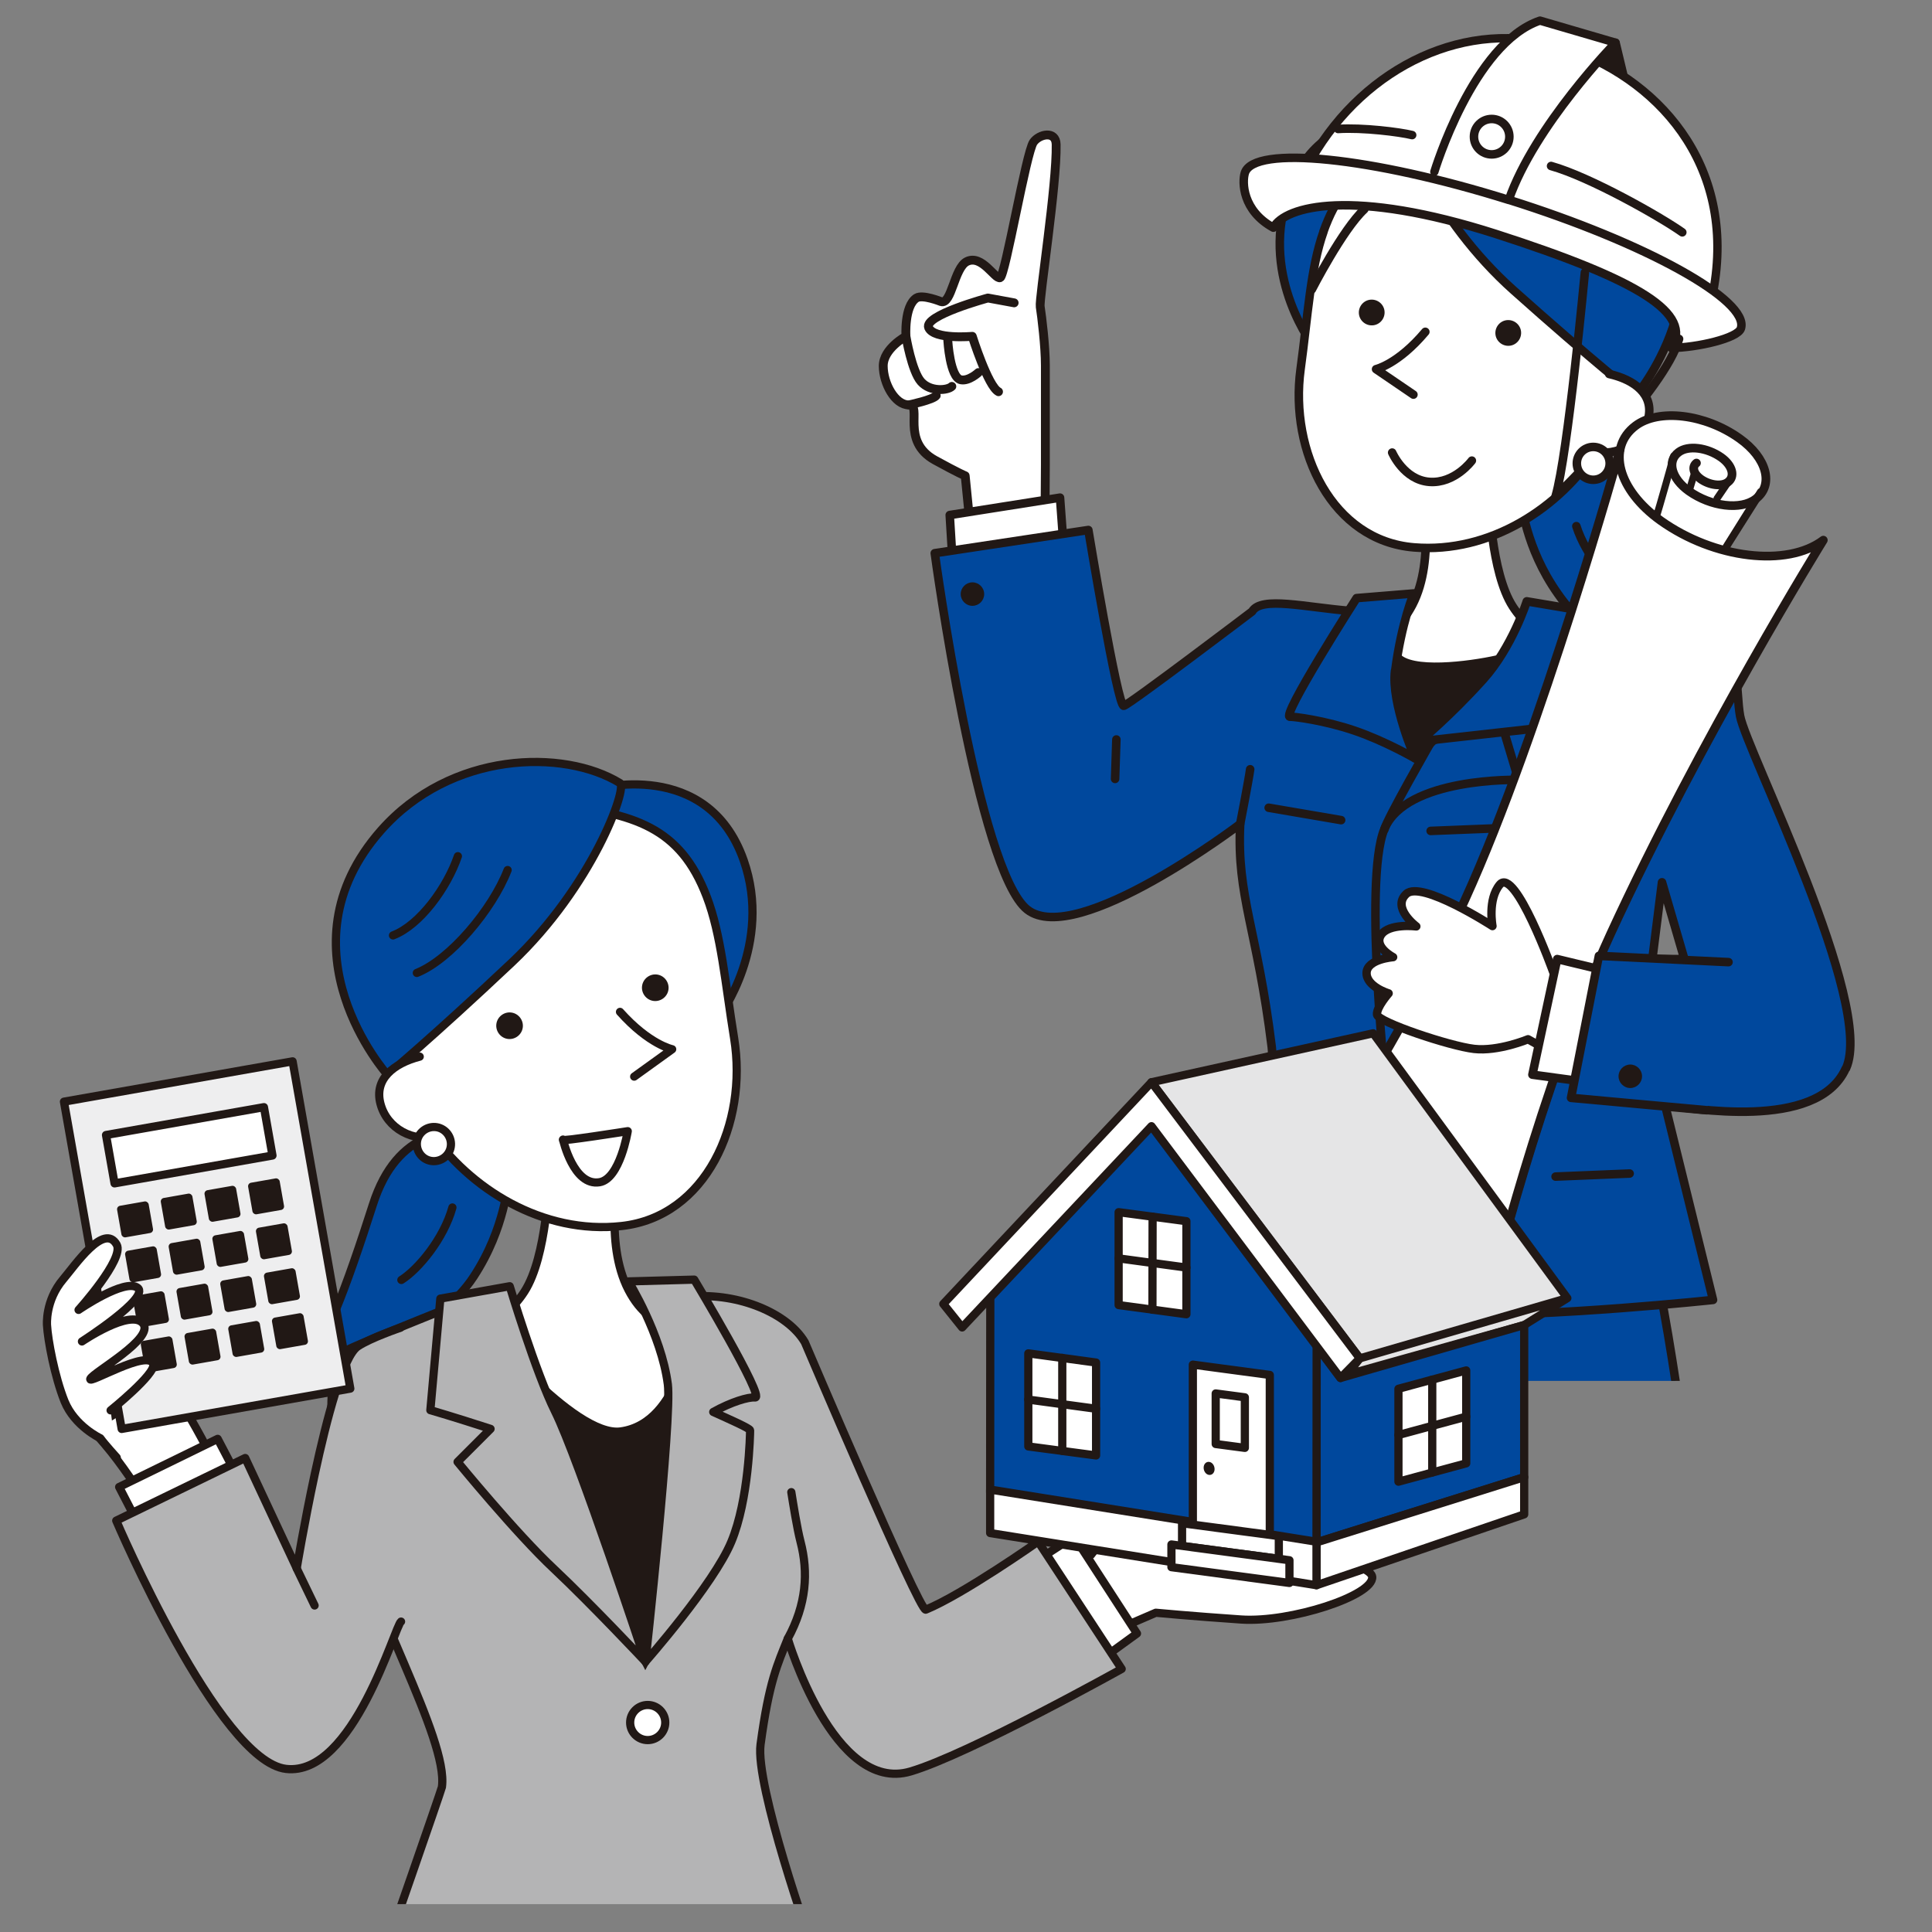 <?xml version="1.0" encoding="UTF-8"?><svg id="_レイヤー_2" xmlns="http://www.w3.org/2000/svg" xmlns:xlink="http://www.w3.org/1999/xlink" viewBox="0 0 120 120"><rect x="0" y="0" width="120" height="120" fill="#808080" stroke="none"/><defs><clipPath id="clippath"><rect width="120" height="120" style="fill:none; stroke-width:0px;"/></clipPath><clipPath id="clippath-1"><rect x="40.79" y="-1.32" width="91.12" height="87.09" style="fill:none; stroke-width:0px;"/></clipPath><clipPath id="clippath-2"><rect x="-1.96" y="44.86" width="102.63" height="73.42" transform="translate(98.71 163.13) rotate(-180)" style="fill:none; stroke-width:0px;"/></clipPath></defs><g id="_コンテンツ"><g style="clip-path:url(#clippath);"><g style="clip-path:url(#clippath-1);"><path d="M64.93,28.91v-6.21c0-1.19-.22-3-.32-3.65-.08-.48,1.04-7.57.99-10.08-.02-.87-1.05-.65-1.41-.14-.45.62-1.75,8.31-2.07,8.42-.32.11-1.13-1.46-2.06-1.01-.8.39-.95,2.72-1.62,2.49,0,0-1.14-.46-1.52-.22-.77.5-.65,2.38-.65,2.38,0,0-1.41.76-1.41,1.84s.72,2.42,1.59,2.42-.54,2.24,1.62,3.43c1.53.84,1.88.97,1.88.97l.43,4.33,4.52-.52.03-4.47Z" style="fill:#fff; stroke:#211815; stroke-linecap:round; stroke-linejoin:round; stroke-width:.55px;"/><path d="M62.02,24.33c-.65-.32-1.63-3.44-1.63-3.44,0,0-2.38.22-2.71-.54-.32-.76,3.68-1.84,3.68-1.84l1.63.3" style="fill:none; stroke:#211815; stroke-linecap:round; stroke-linejoin:round; stroke-width:.55px;"/><path d="M56.27,20.89s.36,2.17.94,2.82c.58.65,1.66.54,1.91.29" style="fill:#fff; stroke:#211815; stroke-linecap:round; stroke-linejoin:round; stroke-width:.55px;"/><path d="M58.87,21.15s.13,2.3.81,2.44c.5.1,1.09-.45,1.09-.45" style="fill:#fff; stroke:#211815; stroke-linecap:round; stroke-linejoin:round; stroke-width:.55px;"/><path d="M56.45,25.15s1.52-.32,1.7-.58" style="fill:#fff; stroke:#211815; stroke-linecap:round; stroke-linejoin:round; stroke-width:.55px;"/><polyline points="66.03 33.5 65.84 30.91 58.99 31.99 59.13 34.29" style="fill:#fff; stroke:#211815; stroke-linecap:round; stroke-linejoin:round; stroke-width:.53px;"/><path d="M91.54,89.18l.6,4.31h13.01s-1.8-14.38-3.07-17.44l-22.81.67s-1.15,7.93-1.15,16.77h12.46l.96-4.31Z" style="fill:#00489d; stroke:#211815; stroke-linecap:round; stroke-linejoin:round; stroke-width:.53px;"/><path d="M114.64,66.37c-1.79,3.96-9.77,2.39-11.21,2.3.08.32,2.97,12.07,2.97,12.07,0,0-9.68,1.05-17.15.96-4.34-.06-12.48-1.4-12.27-1.82.21-.42,2.32-12.41,2.01-14.85-.9-7.31-2.18-9.32-1.96-13.85,0,0-10.16,7.71-13.22,5.32-3.07-2.4-5.75-22.14-5.75-22.14l9.54-1.44s1.82,11.02,2.2,10.92c.38-.1,7.97-5.86,7.97-5.86.57-.97,3.33-.25,6.17-.03,1.36.11,1.7.87,2.38.59.86-.41,1.69-.78,3.74-.78,1.39,0,3.03.16,4.53.37.25.03.5.07.74.1.12.02.24.04.36.05,2.01.31,3.56.64,3.56.64,0,0,.42.1,1.06.26.04,0,.08.02.12.03.43.11.95.23,1.51.37.05.01.1.02.15.04.15.04.31.07.47.11.37.09.74.17,1.11.26.1.02.21.05.31.07,1.14.26,2.17.48,2.68.56,1.48.21,1.14,2.29,1.42,3.85.38,2.12,8.4,17.87,6.58,21.89ZM104.62,59.57l-1.39-4.77-.6,4.77h1.99Z" style="fill:#00489d; stroke:#211815; stroke-linecap:round; stroke-linejoin:round; stroke-width:.53px;"/><polygon points="100.35 2.65 100.87 4.82 99.16 4.19 100.35 2.65" style="fill:#211815; stroke:#211815; stroke-linecap:round; stroke-linejoin:round; stroke-width:.52px;"/><path d="M95.68,27.87c2.17.12,5.37-.06,6.98,4.48,1.62,4.53,3.52,9.44,4.74,9.64,1.22.2-1.22-.2-1.22-.2,0,0-.77.47-3.25-.67-2.48-1.14-4.1-1.3-6.17-4.24-2.07-2.94-2.16-5.58-2.42-5.85" style="fill:#00489d; stroke:#211815; stroke-linecap:round; stroke-linejoin:round; stroke-width:.53px;"/><path d="M97.91,32.68c.59,1.86,2.16,3.63,3.2,4.25" style="fill:#00489d; stroke:#211815; stroke-linecap:round; stroke-linejoin:round; stroke-width:.53px;"/><path d="M92.48,30.8s.11,4.75,1.48,6.87c1.37,2.11,2.75,1.69,2.75,1.69,0,0-5.72,7.07-8.52,6.69-3.66-.49-4.23-6.34-4.23-6.34,0,0,2.29.7,3.77-2.15,1.48-2.85.53-7.08.53-7.08" style="fill:#fff; stroke:#211815; stroke-linecap:round; stroke-linejoin:round; stroke-width:.53px;"/><path d="M87.76,7.77s-5.81-1.74-7.82,4.49c-1.63,5.07,1.69,9.3,1.69,9.3l6.13-13.79Z" style="fill:#00489d; stroke:#211815; stroke-linecap:round; stroke-linejoin:round; stroke-width:.53px;"/><path d="M82.21,14.38c-.82,2.31-.97,5.2-1.43,8.56-.69,5.11,1.97,10.64,7.04,11.06,4.72.39,9.07-2.45,11.39-6.09,1.55-2.43,3.01-7.4,2.59-10.67-.42-3.28-5.49-9.24-10.46-8.61-4.97.63-7.66,1.58-9.14,5.76Z" style="fill:#fff; stroke:#211815; stroke-linecap:round; stroke-linejoin:round; stroke-width:.53px;"/><path d="M87.23,7.45c-.45.29,1.81,6.15,6.78,10.58,4.97,4.44,7.62,6.52,7.62,6.52,0,0,6.48-7.68,0-14.65-4.31-4.64-11.07-4.62-14.4-2.46Z" style="fill:#00489d; stroke:#211815; stroke-linecap:round; stroke-linejoin:round; stroke-width:.53px;"/><path d="M94.47,20.55c.07.44-.23.85-.66.92-.44.07-.85-.23-.92-.66-.07-.44.23-.85.66-.92.44-.07.85.23.92.66Z" style="fill:#211815; stroke-width:0px;"/><path d="M85.99,19.28c.07.44-.23.85-.66.92-.44.07-.85-.23-.92-.66-.07-.44.23-.85.66-.92.44-.07.85.23.92.66Z" style="fill:#211815; stroke-width:0px;"/><path d="M97.06,11.57c.69,1.85,2.38,4.07,4.01,4.65" style="fill:none; stroke:#211815; stroke-linecap:round; stroke-linejoin:round; stroke-width:.53px;"/><path d="M88.53,20.61c-1.69,2.01-3.06,2.32-3.06,2.32l2.32,1.58" style="fill:#fff; stroke:#211815; stroke-linecap:round; stroke-linejoin:round; stroke-width:.53px;"/><path d="M91.42,28.61s-1.06,1.44-2.64,1.32c-1.58-.12-2.31-1.82-2.31-1.82" style="fill:#fff; stroke:#211815; stroke-linecap:round; stroke-linejoin:round; stroke-width:.53px;"/><path d="M81.49,9.83c3.32-5.74,9.66-8.76,15.51-6.92,5.8,1.82,10.93,7.21,9.4,15.26" style="fill:#fff; stroke:#211815; stroke-linecap:round; stroke-linejoin:round; stroke-width:.52px;"/><path d="M89.09,10.67s2.4-7.98,6.56-9.39l4.69,1.37s-5.03,5.15-6.63,9.77" style="fill:#fff; stroke:#211815; stroke-linecap:round; stroke-linejoin:round; stroke-width:.52px;"/><path d="M93.72,12.42c-8.51-2.67-15.85-3.42-16.4-1.68-.18.58-.15,2.35,1.77,3.4.73-1.35,4.94-2.46,13.85.4,8.97,2.89,12.21,4.96,10.87,7.07,1.61-.02,4.13-.6,4.32-1.21.55-1.74-5.91-5.32-14.42-7.99Z" style="fill:#fff; stroke:#211815; stroke-linecap:round; stroke-linejoin:round; stroke-width:.53px;"/><path d="M98.44,16.92s-1.06,11.34-1.82,13.9c0,0,6.8-6.61,7.67-9.77" style="fill:none; stroke:#211815; stroke-linecap:round; stroke-linejoin:round; stroke-width:.53px;"/><path d="M99.95,23.23c1.58.36,2.78,1.27,2.43,2.76s-1.9,2.41-3.48,2.05" style="fill:#fff; stroke:#211815; stroke-linecap:round; stroke-linejoin:round; stroke-width:.53px;"/><path d="M81.48,17.98s1.92-3.74,3.26-4.98" style="fill:#fff; stroke:#211815; stroke-linecap:round; stroke-linejoin:round; stroke-width:.53px;"/><circle cx="92.65" cy="8.49" r="1.1" style="fill:#fff; stroke:#211815; stroke-linecap:round; stroke-linejoin:round; stroke-width:.53px;"/><line x1="69.34" y1="45.93" x2="69.26" y2="48.38" style="fill:#00489d; stroke:#211815; stroke-linecap:round; stroke-linejoin:round; stroke-width:.53px;"/><path d="M93.46,45.57l.86,2.87s-7-.19-8.34,3.07c-1.34,3.26.19,16.96.19,16.96" style="fill:none; stroke:#211815; stroke-linecap:round; stroke-linejoin:round; stroke-width:.53px;"/><path d="M85.99,51.52c.1-.57,2.97-5.56,2.97-5.56" style="fill:none; stroke:#211815; stroke-linecap:round; stroke-linejoin:round; stroke-width:.53px;"/><path d="M77.03,51.18s.53-2.73.62-3.4" style="fill:#00489d; stroke:#211815; stroke-linecap:round; stroke-linejoin:round; stroke-width:.53px;"/><line x1="78.8" y1="50.17" x2="83.3" y2="50.94" style="fill:none; stroke:#211815; stroke-linecap:round; stroke-linejoin:round; stroke-width:.53px;"/><line x1="88.86" y1="51.61" x2="93.65" y2="51.42" style="fill:none; stroke:#211815; stroke-linecap:round; stroke-linejoin:round; stroke-width:.53px;"/><path d="M86.75,40.78c.86,1.05,4.5.57,6.23.19,1.72-.38-5.08,6.13-5.08,6.13l-1.25-2.49.1-3.83Z" style="fill:#211815; stroke:#211815; stroke-linecap:round; stroke-linejoin:round; stroke-width:.53px;"/><path d="M99.59,44.78s-.92-6.69-.6-6.69-4.16-.74-4.16-.74c0,0-.9,2.86-2.72,4.87-2.1,2.33-3.94,3.83-3.94,3.83l11.41-1.27Z" style="fill:#00489d; stroke:#211815; stroke-linecap:round; stroke-linejoin:round; stroke-width:.53px;"/><path d="M86.66,41.65c.39-2.99,1.15-4.79,1.15-4.79l-3.55.29s-4.76,7.44-4.13,7.37c.2-.02,2.14.22,4.03.87,1.9.65,3.74,1.72,3.74,1.72,0,0-1.51-3.4-1.25-5.46Z" style="fill:#00489d; stroke:#211815; stroke-linecap:round; stroke-linejoin:round; stroke-width:.53px;"/><path d="M100.05,58.01c5.59-12.15,13.21-24.45,13.21-24.45-1.43,1.08-3.79,1.26-6.17.63l2.07-3.27c1.02-.89.55-2.51-1.1-3.69-2.13-1.52-5.03-1.86-6.46-.78-.3.23-.53.49-.69.78h-.01s-.03.07-.03.07c-.1.19-.17.4-.21.61h.01s-.02.08-.02.08c0-.03,0-.05.01-.08h0s-.04.12-.1.36l-.18.53-.03.19c-1.15,3.98-5.28,17.97-9.31,26.85-4.74,10.44-11.18,19.26-11.18,19.26,0,0,.82,2.65,5.71,4.77,4.8,2.08,6.97.6,6.97.6,0,0,3.2-13.05,7.53-22.48Z" style="fill:#fff; stroke:#211815; stroke-linecap:round; stroke-linejoin:round; stroke-width:.44px;"/><path d="M100.63,27.92s-4.88,17.5-9.62,27.93c-4.74,10.44-11.18,19.26-11.18,19.26,0,0,.82,2.65,5.71,4.77,4.8,2.08,6.97.6,6.97.6,0,0,3.2-13.05,7.53-22.48,5.59-12.15,13.21-24.45,13.21-24.45-2.25,1.7-6.77,1.16-10.1-1.21-2.66-1.9-3.37-4.53-1.57-5.89,1.44-1.09,4.33-.74,6.46.78,1.71,1.21,2.16,2.9,1,3.77-.92.7-2.77.47-4.14-.5-1.09-.78-1.38-1.86-.64-2.41.59-.45,1.77-.3,2.65.32.7.5.88,1.19.41,1.54-.38.29-1.14.19-1.69-.2-.45-.32-.56-.76-.26-.99" style="fill:#fff; stroke:#211815; stroke-linecap:round; stroke-linejoin:round; stroke-width:.54px;"/><path d="M109.35,30.54s-1.8,2.89-2.13,3.41" style="fill:#fff; stroke:#211815; stroke-linecap:round; stroke-linejoin:round; stroke-width:.44px;"/><path d="M103.96,28.32s-.98,3.52-1.08,3.75" style="fill:#fff; stroke:#211815; stroke-linecap:round; stroke-linejoin:round; stroke-width:.44px;"/><line x1="107.33" y1="29.96" x2="106.65" y2="30.96" style="fill:#fff; stroke:#211815; stroke-linecap:round; stroke-linejoin:round; stroke-width:.44px;"/><line x1="104.91" y1="30.51" x2="105.24" y2="29.42" style="fill:#fff; stroke:#211815; stroke-linecap:round; stroke-linejoin:round; stroke-width:.44px;"/><path d="M96.47,60.37s-2.37-6.58-3.32-5.42c-.76.92-.45,2.57-.45,2.57,0,0-4.42-2.86-5.35-2-.93.86.62,2.02.62,2.02,0,0-1.7-.21-2.19.53-.48.74.75,1.38.75,1.38,0,0-1.63.12-1.65.98-.01.86,1.37,1.27,1.37,1.27,0,0-.77.87-.72,1.32.05.46,4.53,1.96,6.03,2.13,1.5.17,3.35-.6,3.35-.6l2.05,1.15,2.19-3.51-2.67-1.83Z" style="fill:#fff; stroke:#211815; stroke-linecap:round; stroke-linejoin:round; stroke-width:.52px;"/><polyline points="99.5 60.24 96.72 59.57 95.18 66.75 98.06 67.14" style="fill:#fff; stroke:#211815; stroke-linecap:round; stroke-linejoin:round; stroke-width:.53px;"/><polyline points="106.02 68.96 97.58 68.19 99.31 59.37 107.36 59.76" style="fill:#00489d; stroke:#211815; stroke-linecap:round; stroke-linejoin:round; stroke-width:.53px;"/><circle cx="98.96" cy="28.78" r="1.02" style="fill:#fff; stroke:#211815; stroke-linecap:round; stroke-linejoin:round; stroke-width:.53px;"/><path d="M61.13,36.9c0,.4-.33.73-.73.73s-.73-.33-.73-.73.33-.73.73-.73.73.33.73.73Z" style="fill:#211815; stroke-width:0px;"/><path d="M101.99,66.85c0,.4-.33.73-.73.73s-.73-.33-.73-.73.33-.73.73-.73.73.33.73.73Z" style="fill:#211815; stroke-width:0px;"/><line x1="96.62" y1="73.08" x2="101.22" y2="72.89" style="fill:none; stroke:#211815; stroke-linecap:round; stroke-linejoin:round; stroke-width:.53px;"/><line x1="79.57" y1="71.93" x2="81.45" y2="72.1" style="fill:none; stroke:#211815; stroke-linecap:round; stroke-linejoin:round; stroke-width:.53px;"/><path d="M96.34,10.31c2.4.67,6.8,3.16,8.15,4.12" style="fill:none; stroke:#211815; stroke-linecap:round; stroke-linejoin:round; stroke-width:.53px;"/><path d="M83.11,8.01c1.53-.1,3.83.19,4.6.38" style="fill:none; stroke:#211815; stroke-linecap:round; stroke-linejoin:round; stroke-width:.53px;"/></g><g style="clip-path:url(#clippath-2);"><path d="M67.77,96.57s1.73-2.44,4.23-2.75c2.5-.32,2.96.95,3.39,1.16.42.21,9.73,1.8,9.84,2.96.11,1.16-5.08,2.86-8.15,2.65-3.07-.21-5.29-.42-5.29-.42l-6.14,2.65-2.22-4.87,4.34-1.38Z" style="fill:#fff; stroke:#211815; stroke-linecap:round; stroke-linejoin:round; stroke-width:.51px;"/><polyline points="63.11 97.76 66.71 95.43 70.62 101.46 67.55 103.69" style="fill:#fff; stroke:#211815; stroke-linecap:round; stroke-linejoin:round; stroke-width:.51px;"/><path d="M5.66,88.77c2.22,2.22,4.44,6.27,4.44,6.27l4.6-1.43s-2.86-5.95-3.81-6.9c-.95-.95-5.24,2.06-5.24,2.06Z" style="fill:#fff; stroke:#211815; stroke-linecap:round; stroke-linejoin:round; stroke-width:.51px;"/><path d="M30.24,69.95c-2.25.2-5.56.12-7.08,4.87-1.52,4.75-3.33,9.89-4.59,10.14,3.65-.19,8.8-2.53,10.84-5.65,2.04-3.11,2.05-5.85,2.31-6.14" style="fill:#00489d; stroke:#211815; stroke-linecap:round; stroke-linejoin:round; stroke-width:.51px;"/><path d="M28.1,75c-.54,1.94-2.11,3.83-3.17,4.5" style="fill:#00489d; stroke:#211815; stroke-linecap:round; stroke-linejoin:round; stroke-width:.51px;"/><polyline points="9.27 95.98 7.4 92.36 13.52 89.37 15.07 92.33" style="fill:#fff; stroke:#211815; stroke-linecap:round; stroke-linejoin:round; stroke-width:.51px;"/><path d="M27.45,110.99c-.08.33-3.64,10.54-3.64,10.54,0,0,6.19,2.56,15.43,2.26,4.49-.14,11.54-2.17,11.32-2.61-.22-.44-3.66-10.3-3.32-12.83.53-3.93,1.06-4.99,1.69-6.57,0,0,2.85,9.66,7.62,8.25,3.6-1.06,13.12-6.37,13.12-6.37l-5.19-7.91s-4.66,3.28-6.98,4.23c-.38.16-7.51-16.61-7.51-16.61-1.06-1.8-4.09-3.07-7.03-2.84-1.41.11-4.21-.19-6.34-.19-1.44,0-9.52,1.2-9.52,1.2,0,0-5.08,2.03-5.53,2.31-1.69,1.09-.8,7.26-.3,9.28,1.64,6.55,6.58,14.85,6.18,17.85Z" style="fill:#b4b4b5; stroke:#211815; stroke-linecap:round; stroke-linejoin:round; stroke-width:.51px;"/><path d="M43.35,82.03s-14.58,1.33-14.14,1.19c.44-.15,10.87,20.52,10.87,20.52,0,0,5.58-10.35,4.89-12.93-.69-2.58-2.1-7.77-1.62-8.78Z" style="fill:#211815; stroke-width:0px;"/><path d="M34.1,73.11s-.11,4.93-1.53,7.12c-1.42,2.19-2.85,1.75-2.85,1.75,0,0,5.92,7.32,8.83,6.93,3.79-.51,4.38-6.57,4.38-6.57,0,0-2.37.73-3.9-2.23-1.53-2.96-.55-7.33-.55-7.33" style="fill:#fff; stroke:#211815; stroke-linecap:round; stroke-linejoin:round; stroke-width:.51px;"/><path d="M31.48,81.98s2.59,11.93,5.11,14.89c2.52,2.96,4.16,5.4,4.16,5.4,3.17-7.44,1-20.62.91-20.62" style="fill:none; stroke:#211815; stroke-linecap:round; stroke-linejoin:round; stroke-width:.51px;"/><path d="M26.73,87.59l.62-6.93,4.31-.77s1.61,5.36,2.81,7.77c1.45,2.91,5.62,15.55,5.62,15.55,0,0-3.36-3.58-5.69-5.77-2.34-2.19-5.98-6.64-5.98-6.64l2.05-2.05c-2.31-.75-3.73-1.16-3.73-1.16Z" style="fill:#b4b4b5; stroke:#211815; stroke-linecap:round; stroke-linejoin:round; stroke-width:.51px;"/><path d="M41.48,85.98c-.4-3.1-2.44-6.39-2.44-6.39l4.08-.11s4.43,7.38,3.78,7.32c-.41-.04-1.47.27-2.6.9,1.06.48,2.29,1.02,2.29,1.14,0,.22-.07,4.31-1.17,6.93-1.09,2.63-5.33,7.44-5.33,7.44,0,0,1.66-15.1,1.39-17.24Z" style="fill:#b4b4b5; stroke:#211815; stroke-linecap:round; stroke-linejoin:round; stroke-width:.51px;"/><path d="M37,49.01s6.94-1.98,9.19,4.42c1.83,5.21-1.5,9.68-1.5,9.68l-7.69-14.1Z" style="fill:#00489d; stroke:#211815; stroke-linecap:round; stroke-linejoin:round; stroke-width:.51px;"/><path d="M43.89,55.68c.91,2.37,1.15,5.36,1.71,8.82.85,5.27-1.75,11.07-6.99,11.65-4.88.54-9.46-2.29-11.97-6-1.67-2.48-3.32-7.58-2.97-10.98.35-3.4,5.44-9.72,10.6-9.2,5.16.52,7.98,1.43,9.62,5.71Z" style="fill:#fff; stroke:#211815; stroke-linecap:round; stroke-linejoin:round; stroke-width:.51px;"/><path d="M38.51,48.64c.48.29-1.71,6.41-6.73,11.15-5.02,4.73-7.72,6.96-7.72,6.96,0,0-6.92-7.77-.4-15.17,4.34-4.92,11.34-5.09,14.85-2.94Z" style="fill:#00489d; stroke:#211815; stroke-linecap:round; stroke-linejoin:round; stroke-width:.51px;"/><path d="M30.83,63.6c-.06.45.26.87.71.93.45.06.87-.26.93-.71.06-.45-.26-.87-.71-.93-.45-.06-.87.26-.93.71Z" style="fill:#211815; stroke-width:0px;"/><path d="M39.88,61.24c-.06.45.26.87.71.93.45.06.87-.26.93-.71.06-.45-.26-.87-.71-.93-.45-.06-.87.26-.93.71Z" style="fill:#211815; stroke-width:0px;"/><path d="M31.53,54.04c-.96,2.47-3.58,5.57-5.64,6.39" style="fill:none; stroke:#211815; stroke-linecap:round; stroke-linejoin:round; stroke-width:.51px;"/><path d="M28.44,53.18c-.66,1.93-2.35,4.28-4.03,4.92" style="fill:none; stroke:#211815; stroke-linecap:round; stroke-linejoin:round; stroke-width:.51px;"/><path d="M38.51,62.85c1.81,2.03,3.24,2.32,3.24,2.32l-2.36,1.7" style="fill:#fff; stroke:#211815; stroke-linecap:round; stroke-linejoin:round; stroke-width:.51px;"/><path d="M34.97,70.78s.65,2.92,2.27,2.65c1.27-.21,1.75-3.17,1.75-3.17,0,0-4.31.68-4.02.53Z" style="fill:#fff; stroke:#211815; stroke-linecap:round; stroke-linejoin:round; stroke-width:.51px;"/><path d="M26.07,65.63c-1.62.42-2.84,1.39-2.44,2.92.4,1.54,2.03,2.44,3.66,2.02" style="fill:#fff; stroke:#211815; stroke-linecap:round; stroke-linejoin:round; stroke-width:.51px;"/><path d="M25.89,71.09c.02.58.5,1.05,1.09,1.03.58-.02,1.05-.5,1.03-1.09-.02-.58-.5-1.05-1.09-1.03-.58.02-1.05.5-1.03,1.09Z" style="fill:#fff; stroke:#211815; stroke-linecap:round; stroke-linejoin:round; stroke-width:.51px;"/><path d="M39.14,106.99c0,.6.49,1.09,1.09,1.09s1.09-.49,1.09-1.09c0-.6-.49-1.09-1.09-1.09-.6,0-1.09.49-1.09,1.09Z" style="fill:#fff; stroke:#211815; stroke-linecap:round; stroke-linejoin:round; stroke-width:.51px;"/><path d="M49.15,92.68c.11.69.36,2.26.57,3.07.5,1.92.37,3.91-.79,6.03" style="fill:none; stroke:#211815; stroke-linecap:round; stroke-linejoin:round; stroke-width:.51px;"/><path d="M24.91,100.72c-.37.21-2.96,9.63-7.14,9.15-4.18-.48-10.55-15.42-10.55-15.42l8.01-3.89,3.2,6.85s.46-2.78,1.12-5.85c.75-3.47,1.76-7.32,2.67-7.93.79-.53,2.65-1.16,2.65-1.16" style="fill:#b4b4b5; stroke:#211815; stroke-linecap:round; stroke-linejoin:round; stroke-width:.51px;"/><rect x="5.65" y="67.02" width="14.42" height="20.64" transform="translate(38.96 151.27) rotate(170)" style="fill:#eeeeef; stroke:#211815; stroke-linecap:round; stroke-linejoin:round; stroke-width:.51px;"/><rect x="6.76" y="69.62" width="9.96" height="3.05" transform="translate(35.67 139.16) rotate(170)" style="fill:#fff; stroke:#211815; stroke-linecap:round; stroke-linejoin:round; stroke-width:.51px;"/><rect x="15.53" y="73.31" width="1.99" height="1.99" rx=".22" ry=".22" transform="translate(-12.65 4) rotate(-10)" style="fill:#211815; stroke-width:0px;"/><rect x="12.82" y="73.78" width="1.99" height="1.99" rx=".22" ry=".22" transform="translate(-12.77 3.53) rotate(-10)" style="fill:#211815; stroke-width:0px;"/><rect x="10.11" y="74.26" width="1.99" height="1.99" rx=".22" ry=".22" transform="translate(-12.9 3.07) rotate(-10)" style="fill:#211815; stroke-width:0px;"/><rect x="7.39" y="74.74" width="1.99" height="1.99" rx=".22" ry=".22" transform="translate(-13.02 2.61) rotate(-10)" style="fill:#211815; stroke-width:0px;"/><rect x="16.02" y="76.1" width="1.99" height="1.99" rx=".22" ry=".22" transform="translate(-13.13 4.13) rotate(-10)" style="fill:#211815; stroke-width:0px;"/><rect x="13.31" y="76.58" width="1.99" height="1.99" rx=".22" ry=".22" transform="translate(-13.25 3.66) rotate(-10)" style="fill:#211815; stroke-width:0px;"/><rect x="10.6" y="77.06" width="1.99" height="1.99" rx=".22" ry=".22" transform="translate(-13.38 3.2) rotate(-10)" style="fill:#211815; stroke-width:0px;"/><rect x="7.89" y="77.54" width="1.99" height="1.99" rx=".22" ry=".22" transform="translate(-13.5 2.73) rotate(-10)" style="fill:#211815; stroke-width:0px;"/><rect x="16.52" y="78.9" width="1.99" height="1.99" rx=".22" ry=".22" transform="translate(-13.61 4.25) rotate(-10)" style="fill:#211815; stroke-width:0px;"/><rect x="13.8" y="79.38" width="1.99" height="1.99" rx=".22" ry=".22" transform="translate(-13.73 3.79) rotate(-10)" style="fill:#211815; stroke-width:0px;"/><rect x="11.09" y="79.85" width="1.99" height="1.99" rx=".22" ry=".22" transform="translate(-13.86 3.33) rotate(-10)" style="fill:#211815; stroke-width:0px;"/><rect x="8.38" y="80.33" width="1.99" height="1.99" rx=".22" ry=".22" transform="translate(-13.98 2.86) rotate(-10)" style="fill:#211815; stroke-width:0px;"/><rect x="17.01" y="81.69" width="1.99" height="1.99" rx=".22" ry=".22" transform="translate(-14.08 4.38) rotate(-10)" style="fill:#211815; stroke-width:0px;"/><rect x="14.3" y="82.17" width="1.99" height="1.99" rx=".22" ry=".22" transform="translate(-14.21 3.92) rotate(-10)" style="fill:#211815; stroke-width:0px;"/><rect x="11.58" y="82.65" width="1.99" height="1.99" rx=".22" ry=".22" transform="translate(-14.33 3.45) rotate(-10)" style="fill:#211815; stroke-width:0px;"/><rect x="8.87" y="83.13" width="1.99" height="1.99" rx=".22" ry=".22" transform="translate(-14.46 2.99) rotate(-10)" style="fill:#211815; stroke-width:0px;"/><path d="M6.87,87.6s2.81-2.26,2.65-2.86c-.28-1-4.1,1.31-3.91.9.19-.41,4.03-2.51,3.27-3.44-.77-.93-3.79,1.12-3.79,1.12,0,0,4.25-2.72,3.46-3.33-.79-.61-3.67,1.37-3.67,1.37,0,0,2.86-3.17,2.37-4.05-.78-1.4-2.61,1.31-3.32,2.14-1.14,1.34-1.01,2.86-1.01,2.86.05.91.47,3.18,1.09,4.73.63,1.55,2.22,2.29,2.22,2.29.28.39,1.02,1.2,1.02,1.2" style="fill:#fff; stroke:#211815; stroke-linecap:round; stroke-linejoin:round; stroke-width:.51px;"/><line x1="18.43" y1="97.42" x2="19.54" y2="99.72" style="fill:#00489d; stroke:#211815; stroke-linecap:round; stroke-linejoin:round; stroke-width:.51px;"/><polygon points="83.68 85.38 94.67 82.3 97.35 80.63 84.46 84.37 97.35 80.63 85.29 64.18 71.52 67.22 84.46 84.37 83.68 85.38" style="fill:#e5e5e6; stroke:#211815; stroke-linecap:round; stroke-linejoin:round; stroke-width:.51px;"/><polygon points="83.26 85.59 81.78 83.61 81.77 95.76 81.77 95.8 94.67 91.75 94.67 82.3 83.26 85.59" style="fill:#00489d; stroke:#211815; stroke-linecap:round; stroke-linejoin:round; stroke-width:.51px;"/><polygon points="81.77 98.46 94.67 94.06 94.67 92.02 94.67 91.75 81.77 95.8 81.77 98.46" style="fill:#fff; stroke:#211815; stroke-linecap:round; stroke-linejoin:round; stroke-width:.51px;"/><polygon points="81.78 82.51 79.89 80.07 79.67 79.78 79.67 79.72 79.62 79.72 71.35 68.71 62.85 77.79 61.51 79.21 61.5 92.71 81.77 95.95 81.78 82.51" style="fill:#00489d; stroke:#211815; stroke-linecap:round; stroke-linejoin:round; stroke-width:.51px;"/><polygon points="61.5 92.52 61.5 95.22 81.77 98.46 81.77 95.76 61.5 92.52" style="fill:#fff; stroke:#211815; stroke-linecap:round; stroke-linejoin:round; stroke-width:.51px;"/><rect x="70.39" y="69.71" width=".85" height="0" transform="translate(-28.48 73.52) rotate(-46.75)" style="fill:#fff; stroke:#211815; stroke-linecap:round; stroke-linejoin:round; stroke-width:.51px;"/><polygon points="71.52 68.96 71.1 69.4 71.1 69.4 71.52 68.96" style="fill:#fff; stroke:#211815; stroke-linecap:round; stroke-linejoin:round; stroke-width:.51px;"/><polygon points="84.46 84.37 71.52 67.22 58.59 80.99 59.76 82.45 71.52 69.95 83.26 85.59 84.46 84.37" style="fill:#fff; stroke:#211815; stroke-linecap:round; stroke-linejoin:round; stroke-width:.51px;"/><polygon points="78.87 95.7 74.09 95.06 74.09 84.76 78.87 85.4 78.87 95.7" style="fill:#fff; stroke:#211815; stroke-linecap:round; stroke-linejoin:round; stroke-width:.51px;"/><path d="M75.44,91.25c0,.22-.15.38-.34.36-.19-.02-.34-.22-.34-.45,0-.22.15-.38.34-.36.19.02.34.22.34.45Z" style="fill:#211815; stroke-width:0px;"/><polygon points="79.43 96.82 73.42 96.02 73.42 94.61 79.43 95.41 79.43 96.82" style="fill:#fff; stroke:#211815; stroke-linecap:round; stroke-linejoin:round; stroke-width:.51px;"/><polygon points="80.09 98.32 72.76 97.34 72.76 95.93 80.09 96.91 80.09 98.32" style="fill:#fff; stroke:#211815; stroke-linecap:round; stroke-linejoin:round; stroke-width:.51px;"/><polygon points="73.69 81.63 69.48 81.06 69.48 75.29 73.69 75.85 73.69 81.63" style="fill:#fff; stroke:#211815; stroke-linecap:round; stroke-linejoin:round; stroke-width:.51px;"/><line x1="69.48" y1="78.16" x2="73.69" y2="78.73" style="fill:#fff; stroke:#211815; stroke-linecap:round; stroke-linejoin:round; stroke-width:.51px;"/><line x1="71.58" y1="81.35" x2="71.59" y2="75.57" style="fill:#fff; stroke:#211815; stroke-linecap:round; stroke-linejoin:round; stroke-width:.51px;"/><polygon points="68.08 90.4 63.87 89.84 63.87 84.06 68.08 84.63 68.08 90.4" style="fill:#fff; stroke:#211815; stroke-linecap:round; stroke-linejoin:round; stroke-width:.51px;"/><line x1="63.87" y1="86.93" x2="68.08" y2="87.5" style="fill:#fff; stroke:#211815; stroke-linecap:round; stroke-linejoin:round; stroke-width:.51px;"/><line x1="65.98" y1="90.12" x2="65.98" y2="84.34" style="fill:#fff; stroke:#211815; stroke-linecap:round; stroke-linejoin:round; stroke-width:.51px;"/><polygon points="77.32 89.93 75.51 89.69 75.51 86.55 77.32 86.79 77.32 89.93" style="fill:#fff; stroke:#211815; stroke-linecap:round; stroke-linejoin:round; stroke-width:.51px;"/><polygon points="86.86 92.03 91.07 90.89 91.07 85.12 86.86 86.26 86.86 92.03" style="fill:#fff; stroke:#211815; stroke-linecap:round; stroke-linejoin:round; stroke-width:.51px;"/><line x1="91.07" y1="87.99" x2="86.86" y2="89.13" style="fill:#fff; stroke:#211815; stroke-linecap:round; stroke-linejoin:round; stroke-width:.51px;"/><line x1="88.96" y1="91.46" x2="88.96" y2="85.69" style="fill:#fff; stroke:#211815; stroke-linecap:round; stroke-linejoin:round; stroke-width:.51px;"/></g></g></g></svg>